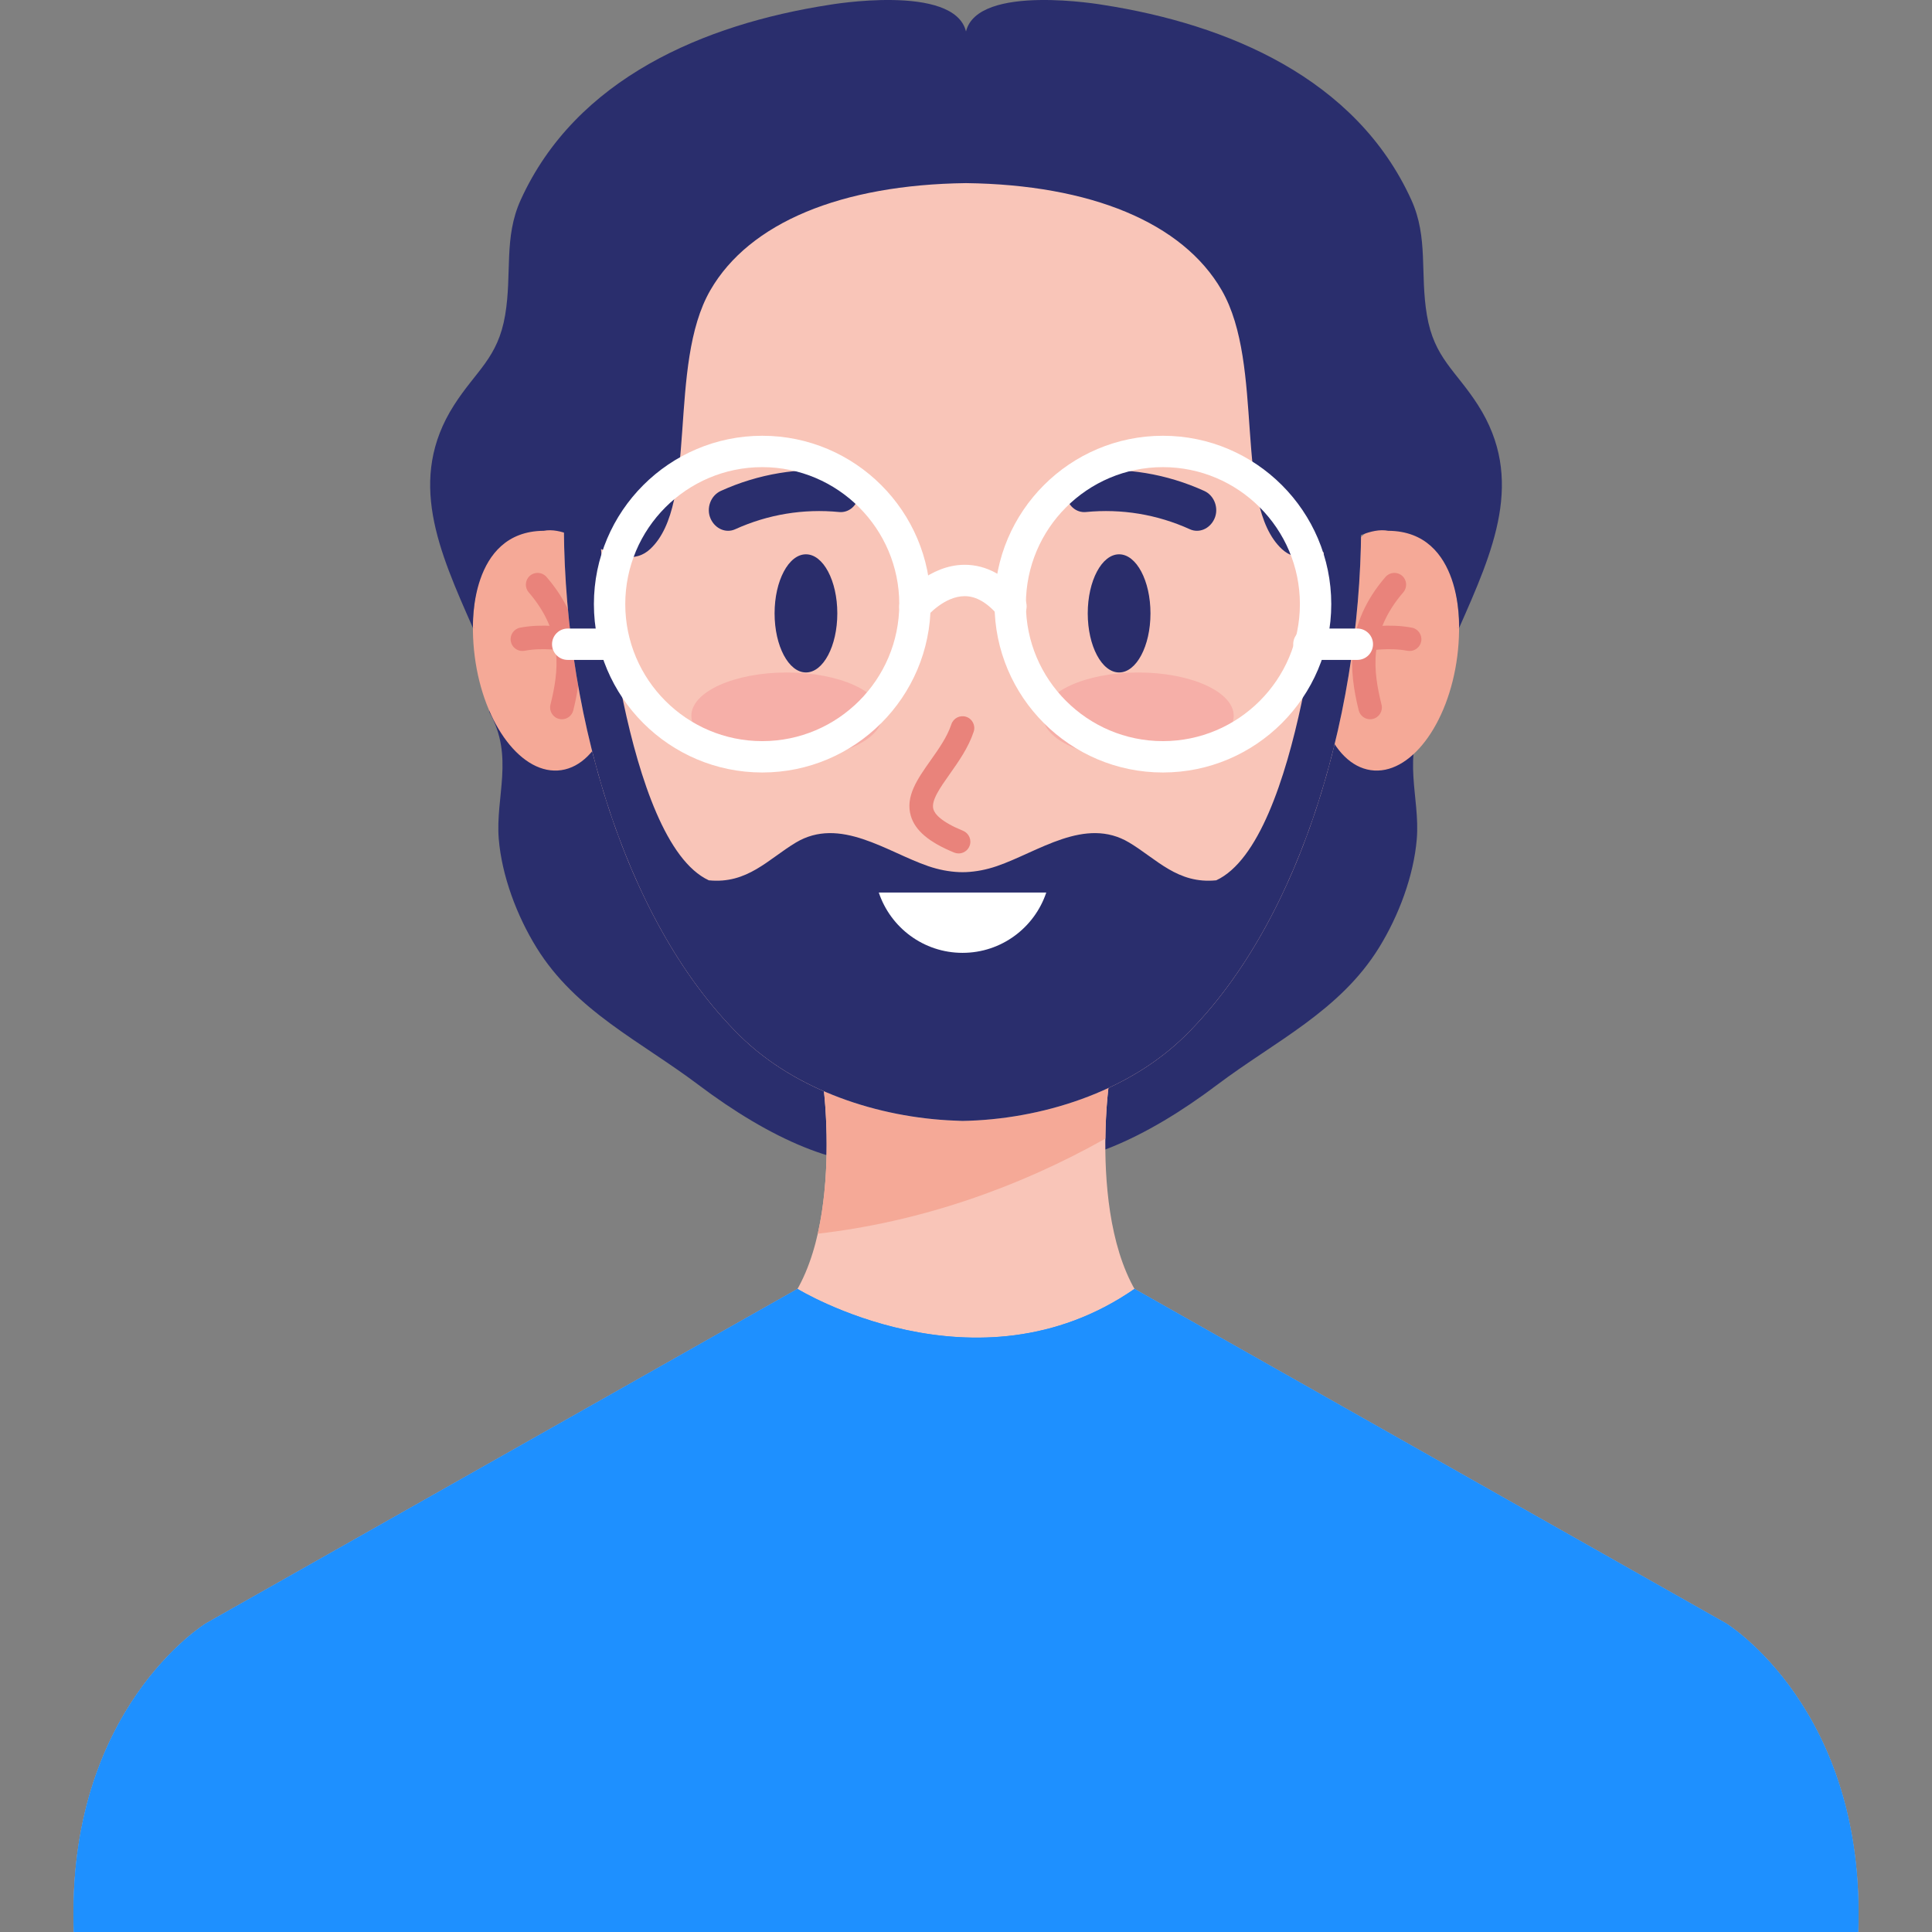 <svg id="Capa_1" enable-background="new 0 0 453.54 453.54" height="512" viewBox="0 0 453.54 453.54" width="512" xmlns="http://www.w3.org/2000/svg"><rect x="0" y="0" width="453.54" height="453.54" fill="#808080" stroke="none"/><g><g><path d="m114.905 167.234c5.85 10.417 1.36 19.861 2.181 29.726.719 8.636 4.23 18.001 8.864 25.497 9.215 14.906 24.387 21.943 38.012 32.212 33.525 25.266 67.717 30.368 69.981-21.167 1.286-29.293 3.168-72.361-18.716-94.19-26.404-26.339-87.335-18.303-101.549 16.877" fill="#2a2e6d"/></g><g><path d="m334.772 167.234c-5.849 10.417-1.36 19.861-2.18 29.726-.719 8.636-4.23 18.001-8.864 25.497-9.215 14.906-24.387 21.945-38.013 32.214-33.525 25.264-67.717 30.366-69.98-21.169-1.286-29.293-3.168-72.361 18.716-94.19 26.404-26.339 87.335-18.303 101.549 16.877" fill="#2a2e6d"/></g><g><path d="m436.212 453.541c1.936-52.337-31.024-72.463-31.024-72.463l-138.865-78.504h-79.111l-138.86 78.504s-32.96 20.126-31.024 72.463z" fill="#f9c5b8"/></g><g><path d="m177.335 312.729h98.869c-21.906-11.83-16.002-57.304-16.002-57.304h-66.864c0 .001 5.904 45.474-16.003 57.304z" fill="#f9c5b8"/></g><g><path d="m191.968 289.613c23.621-2.696 46.741-10.615 67.522-22.319.081-6.982.712-11.868.712-11.868h-66.864s2.319 17.919-1.37 34.187z" fill="#f5a997"/></g><g><g><path d="m342.094 154.114c-2.082 16.084-11.183 28.029-20.33 26.677-9.146-1.353-14.874-15.489-12.794-31.574 2.082-16.085 11.184-28.03 20.33-26.678 9.148 1.353 14.874 15.489 12.794 31.575z" fill="#f5a997"/></g><g><g><path d="m321.635 168.849c-1.24 0-2.368-.842-2.678-2.101-2.28-9.23-3.316-20.169 6.285-31.306.998-1.157 2.739-1.284 3.895-.289 1.155.996 1.284 2.74.288 3.895-8.335 9.669-7.007 18.685-5.108 26.377.366 1.48-.538 2.977-2.019 3.342-.222.055-.444.082-.663.082z" fill="#e9837b"/></g><g><path d="m330.915 152.818c-.17 0-.343-.016-.518-.049-4.432-.839-8.997-.006-9.044.001-1.503.273-2.941-.707-3.223-2.203-.281-1.497.7-2.939 2.197-3.223.227-.043 5.611-1.043 11.101 0 1.498.284 2.482 1.729 2.197 3.228-.251 1.323-1.409 2.246-2.71 2.246z" fill="#e9837b"/></g></g></g><g><g><path d="m111.446 154.114c2.082 16.084 11.183 28.029 20.33 26.677 9.146-1.353 14.874-15.489 12.794-31.574-2.082-16.085-11.184-28.03-20.33-26.678-9.146 1.353-14.874 15.489-12.794 31.575z" fill="#f5a997"/></g><g><g><path d="m131.905 168.849c-.219 0-.441-.026-.664-.082-1.481-.365-2.384-1.861-2.019-3.342 1.899-7.692 3.228-16.708-5.108-26.377-.996-1.155-.867-2.898.289-3.895 1.152-.996 2.896-.868 3.895.289 9.601 11.137 8.565 22.076 6.285 31.306-.31 1.258-1.437 2.101-2.678 2.101z" fill="#e9837b"/></g><g><path d="m122.625 152.818c-1.301 0-2.458-.923-2.71-2.247-.285-1.498.699-2.943 2.197-3.228 5.492-1.044 10.874-.043 11.101 0 1.499.285 2.482 1.73 2.198 3.228-.285 1.498-1.729 2.478-3.225 2.199-.077-.015-4.627-.837-9.043-.001-.174.033-.348.049-.518.049z" fill="#e9837b"/></g></g></g><g><path d="m319.409 115.571c-1.639-45.889-29.803-102.578-87.553-102.268h-5.9-5.902c-57.75-.311-85.912 56.378-87.553 102.268-1.648 46.124 12.494 99.318 41.218 127.607 13.468 13.261 33.898 19.639 52.236 19.959 18.336-.32 38.767-6.698 52.234-19.959 28.728-28.289 42.869-81.483 41.22-127.607z" fill="#f9c5b8"/></g><g><path d="m319.517 119.901c-5.521-.333-8.171-.353-8.796 10.224 0 0-5.364 67.326-25.205 76.53-9.047.914-13.929-4.954-20.414-8.849-10.355-6.219-21.363 2.187-31.087 5.518-2.492.854-4.892 1.3-7.224 1.406-.278.007-.555.018-.836.016-.28.002-.558-.008-.836-.016-2.333-.106-4.732-.552-7.224-1.406-9.725-3.331-20.731-11.737-31.087-5.518-6.485 3.895-11.367 9.763-20.414 8.849-19.841-9.204-25.205-76.53-25.205-76.53-.625-10.577-3.275-10.557-8.796-10.224-.645 45.083 13.497 95.869 41.326 123.277 13.018 12.816 32.534 19.186 50.384 19.889.618.025 1.238.062 1.851.072 18.338-.32 38.769-6.698 52.236-19.961 27.831-27.408 41.973-78.194 41.327-123.277z" fill="#2a2e6d"/></g><g><path d="m266.323 302.574 138.865 78.504s32.96 20.126 31.024 72.463h-418.884c-1.936-52.337 31.024-72.463 31.024-72.463l138.86-78.504s41.925 25.743 79.111 0z" fill="#1E90FF"/></g><g><path d="m266.323 302.574 138.865 78.504s32.96 20.126 31.024 72.463h-418.884c-1.936-52.337 31.024-72.463 31.024-72.463l138.86-78.504s41.925 25.743 79.111 0z" fill="#1E90FF"/></g><g><g><g><ellipse cx="184.687" cy="168.038" fill="#f6afa8" rx="22.391" ry="10.171"/></g><g><ellipse cx="267.225" cy="168.038" fill="#f6afa8" rx="22.391" ry="10.171"/></g></g><g><g><path d="m201.63 116.034c-.272 2.625-2.346 4.384-4.633 4.165-8.398-.819-16.747.565-24.43 4.052-2.095.946-4.625-.049-5.731-2.447-1.103-2.392-.073-5.449 2.391-6.565 8.814-4 18.389-5.588 28.021-4.646 2.691.259 4.654 2.821 4.382 5.441z" fill="#2a2e6d"/></g><g><path d="m250.282 116.034c.272 2.625 2.346 4.384 4.633 4.165 8.397-.819 16.747.565 24.43 4.052 2.095.946 4.625-.049 5.731-2.447 1.103-2.392.073-5.449-2.391-6.565-8.814-4-18.389-5.588-28.021-4.646-2.692.259-4.655 2.821-4.382 5.441z" fill="#2a2e6d"/></g></g><g><path d="m225.034 200.348c-.35 0-.706-.068-1.05-.209-5.938-2.443-9.171-5.188-10.174-8.638-1.321-4.551 1.578-8.654 4.647-12.997 1.922-2.719 3.909-5.53 4.875-8.472.476-1.449 2.035-2.235 3.486-1.762 1.448.477 2.237 2.037 1.762 3.486-1.225 3.728-3.556 7.026-5.612 9.936-2.28 3.226-4.433 6.273-3.854 8.269.332 1.142 1.811 2.948 6.972 5.071 1.41.581 2.083 2.194 1.503 3.604-.439 1.067-1.469 1.712-2.555 1.712z" fill="#e9837b"/></g><g><g><ellipse cx="189.198" cy="143.993" fill="#2a2d6b" rx="7.362" ry="13.869"/></g><g><ellipse cx="262.713" cy="143.993" fill="#2a2d6b" rx="7.362" ry="13.869"/></g></g><g><path d="m206.297 209.528c2.756 8.223 10.508 14.155 19.659 14.155 9.15 0 16.901-5.932 19.657-14.155z" fill="#fff"/></g></g><g><path d="m226.77 7.39v35.597c-29.234.365-50.844 9.25-60.019 25.149-10.169 17.622-2.708 50.128-14.11 60.747-6.957 6.479-17.081-5.771-24.979-4.278-17.514.093-16.649 22.535-16.639 22.794.017-.003 1.765.009 0 .009-8.014-18.155-15.567-34.898-4.436-52.308 5.212-8.153 10.292-11.02 11.999-21.135 1.647-9.763-.372-18.181 3.652-27.036 12.978-28.562 43.104-41.236 72.4-45.786.001.001 29.371-5.104 32.132 6.247z" fill="#2a2e6d"/></g><g><path d="m226.77 7.39v35.597c29.234.365 50.855 9.25 60.031 25.149 10.169 17.622 2.708 50.128 14.11 60.747 6.957 6.479 17.082-5.771 24.979-4.278 17.514.093 16.649 22.535 16.639 22.794-.017-.003-1.765.009 0 .009 8.014-18.155 15.567-34.898 4.436-52.308-5.212-8.153-10.292-11.02-11.999-21.135-1.647-9.763.372-18.181-3.652-27.036-12.978-28.562-43.104-41.236-72.4-45.786-.001.001-29.383-5.104-32.144 6.247z" fill="#2a2e6d"/></g><g><g><path d="m178.942 181.343c-21.793 0-39.523-17.73-39.523-39.523s17.73-39.523 39.523-39.523c21.795 0 39.527 17.73 39.527 39.523s-17.732 39.523-39.527 39.523zm0-71.683c-17.733 0-32.16 14.427-32.16 32.16s14.427 32.16 32.16 32.16c17.735 0 32.164-14.427 32.164-32.16s-14.429-32.16-32.164-32.16z" fill="#fff"/></g><g><path d="m272.993 181.343c-21.794 0-39.524-17.73-39.524-39.523s17.73-39.523 39.524-39.523c21.793 0 39.523 17.73 39.523 39.523s-17.73 39.523-39.523 39.523zm0-71.683c-17.734 0-32.161 14.427-32.161 32.16s14.427 32.16 32.161 32.16c17.733 0 32.16-14.427 32.16-32.16s-14.427-32.16-32.16-32.16z" fill="#fff"/></g><g><path d="m144.275 154.915h-11.001c-2.033 0-3.682-1.648-3.682-3.682s1.648-3.682 3.682-3.682h11.001c2.033 0 3.682 1.648 3.682 3.682s-1.649 3.682-3.682 3.682z" fill="#fff"/></g><g><path d="m318.637 154.915h-11.37c-2.033 0-3.682-1.648-3.682-3.682s1.648-3.682 3.682-3.682h11.37c2.033 0 3.682 1.648 3.682 3.682s-1.649 3.682-3.682 3.682z" fill="#fff"/></g><g><path d="m214.786 146.026c-.824 0-1.654-.275-2.34-.84-1.569-1.292-1.793-3.613-.5-5.183.25-.303 6.207-7.418 14.526-7.418 5.03 0 9.636 2.496 13.692 7.418 1.293 1.569 1.07 3.889-.5 5.183-1.568 1.294-3.889 1.07-5.183-.5-2.59-3.144-5.285-4.737-8.01-4.737-4.806 0-8.804 4.69-8.844 4.737-.726.884-1.779 1.34-2.841 1.34z" fill="#fff"/></g></g></g></svg>